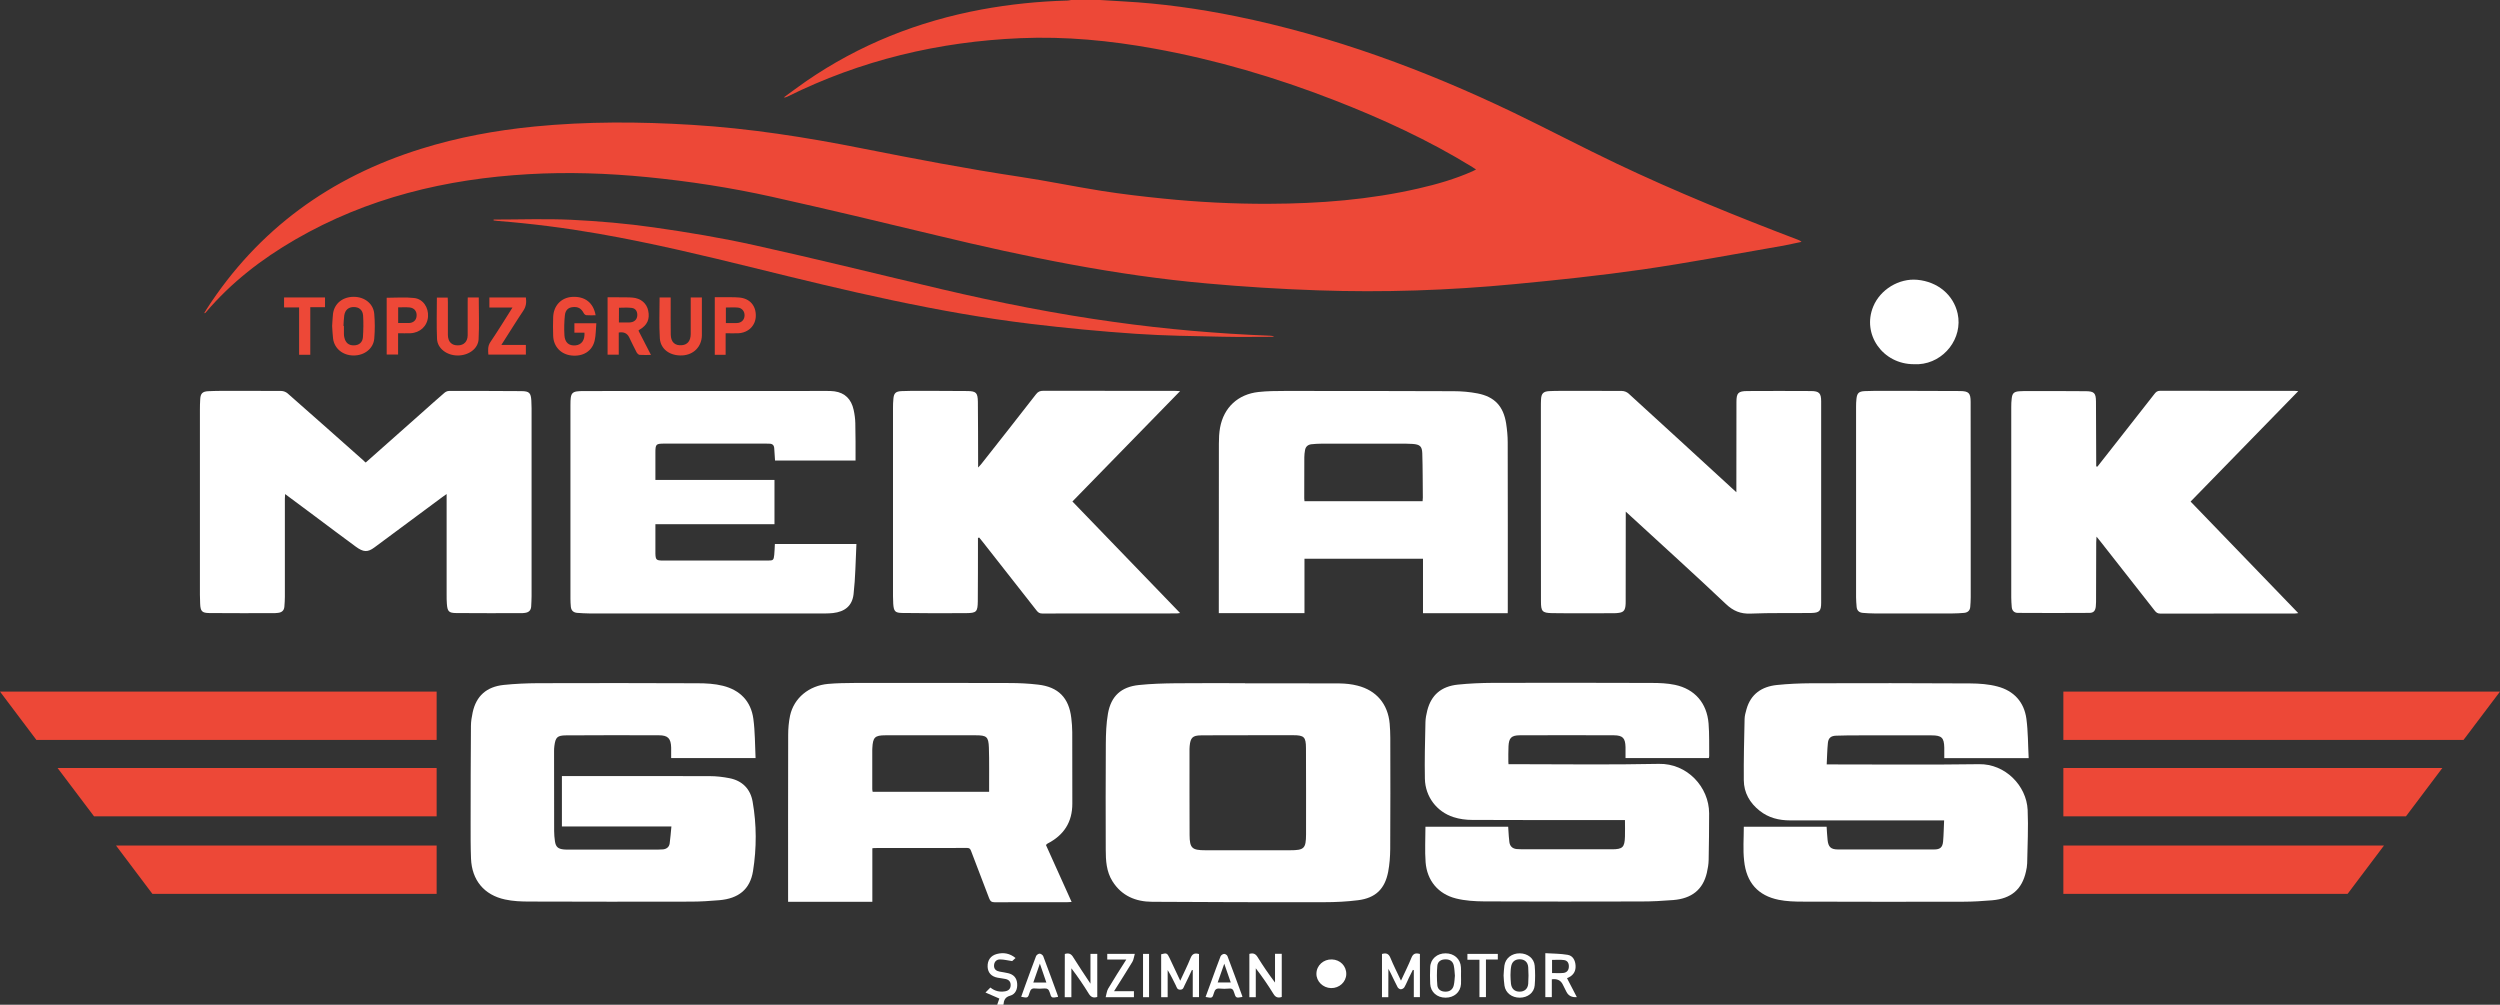<?xml version="1.0" encoding="UTF-8"?>
<svg xmlns="http://www.w3.org/2000/svg" id="Layer_1" viewBox="0 0 3157.6 1269">
  <rect x="0" y="0" width="3157.6" height="1269" fill="#333333" stroke="none"/>
  <defs>
    <style>.cls-1{fill:#fff;}.cls-2{fill:#ed4837;}</style>
  </defs>
  <path class="cls-2" d="M1389.5,0c9.9.6,19.9,1.3,29.8,1.8,47.6,2.6,94.7,9.2,141.5,18.7,122.5,25,238.8,67.9,351.2,121.9,43.6,21,86.5,43.6,130.2,64.4,74.7,35.5,151.3,66.6,228.6,96,1.5.6,3,1.2,4.6,2.7-8.5,1.7-16.9,3.7-25.4,5.2-58.5,10.1-116.9,21.2-175.7,29.7-53.7,7.7-107.7,13.4-161.7,18.5-82.7,7.9-165.6,10.7-248.6,7.8-46.6-1.6-93.2-4.5-139.6-8.7-115.5-10.2-228.7-33.6-341.3-60.7-69.2-16.7-138.5-33.2-207.9-48.7-52-11.6-104.7-19.7-157.7-24.9-50-4.9-100.1-6.6-150.2-3.7-104.1,6-203.3,29.8-294.3,82.5-42.5,24.6-81,54.3-113,92-.4.5-.8,1.1-2.1,1,1-1.6,1.9-3.2,2.9-4.8,65.2-101.2,156.7-167.1,270.9-202.7,46.7-14.6,94.6-23.4,143.3-28.2,66.3-6.5,132.7-6.2,199.2-2.1,72.3,4.4,143.6,15.6,214.5,29.7,66.1,13.1,132.3,25.8,198.9,35.8,34.7,5.2,69.1,12.4,103.8,17.9,25.5,4,51.1,7,76.8,9.6,44.8,4.6,89.7,6.9,134.7,6.7,63.6-.2,126.8-5.1,188.9-19.4,23.2-5.3,46-11.9,67.9-21.6,1.3-.6,2.6-1.3,4.6-2.3-1.9-1.3-3.3-2.3-4.8-3.2-55.3-34-114.1-61-174.5-84.5-73.8-28.7-149.5-51-227.5-65.1-55.7-10.1-111.9-15.5-168.5-13.1-103.2,4.3-201.8,27.8-294.6,73.9-1.3.6-2.6,1.2-4.4.9,9.4-6.8,18.6-13.8,28.2-20.4,67.2-46.3,141.4-75.7,221.5-90.6,35.8-6.6,71.8-10.3,108.2-11.3,1.6,0,3.3-.4,4.9-.7,12,0,24.3,0,36.7,0Z"></path>
  <path class="cls-1" d="M1259.5,1269c1-2.8,1.9-5.6,2.7-7.8-5.7-2.5-11.2-4.8-17.5-7.6,2.8-2.8,4.4-4.4,6.2-6.3,5.6,4.5,11.7,5.9,18.4,4.8,4.3-.7,7-2.9,7.2-7.5s-2.2-7.2-6.5-8.1c-3.2-.7-6.6-1-9.8-1.6-8.1-1.5-12.4-6.3-12.8-13.7-.3-8.3,3.7-14.2,11.7-16.3,8.5-2.2,16.4-.8,23.6,5.1-1.9,1.7-3.6,3.2-4.3,3.9-5.5-.8-10.4-2.1-15.4-2.1-4.5,0-7.4,3.1-7.5,7.8-.1,4.6,2.8,6.8,7.1,7.6,3.6.7,7.2,1.1,10.8,2,7,1.7,10.7,6,11.3,12.8.7,7.2-2.1,13.8-8.8,15.6-6.6,1.8-8,5.9-8.5,11.4-2.6,0-5.2,0-7.9,0Z"></path>
  <path class="cls-1" d="M461.9,584.2c24-21.3,47.7-42.3,71.4-63.3,9.4-8.3,18.6-16.7,28.1-24.8,1.5-1.3,3.8-2.3,5.7-2.3,30.5-.1,61,0,91.5.2,9.9.1,11.9,2.2,12.5,12,.2,3.2.3,6.3.3,9.5v237.5c0,4.3-.3,8.7-.5,13-.3,5-3.1,7.5-7.9,8.1-1,.1-2,.3-3,.3-28,0-56,.2-83.9-.1-9.4-.1-11-2.2-11.7-11.8-.3-3.7-.3-7.3-.3-11v-127.5c-2.3,1.6-3.9,2.7-5.4,3.8-28.6,21.2-57.3,42.4-85.9,63.7-8.4,6.2-13.7,6.1-23.5-1.1-17.6-12.9-35-26-52.5-39.1-12-8.9-24-17.9-36.7-27.3-.1,2.5-.3,4.2-.3,6v124c0,4-.3,8-.6,12-.3,5.2-3.4,7.7-8.4,8.1-1.2.1-2.3.3-3.5.3-27.6,0-55.3.2-82.9-.1-9.4-.1-11.2-2.4-11.6-11.8-.2-3.8-.3-7.7-.3-11.5v-233.5c0-4.5.1-9,.4-13.5.4-7,2.9-9.5,9.9-9.9,5-.3,10-.3,15-.4,25.8,0,51.7-.1,77.5.1,2.7,0,5.9,1.3,7.9,3,32.2,28.3,64.2,56.7,96.2,85.1.5.7,1.3,1.3,2.5,2.3Z"></path>
  <path class="cls-1" d="M2158.3,957.5h-105.2c0-4.7.1-9.3,0-13.9-.3-11.3-3.4-14.8-14.7-14.9-39.7-.2-79.3-.1-119,0-10.5.1-13.6,3.4-14.1,13.9-.3,6.5-.2,13-.2,19.5,0,.8.1,1.6.2,3.1h6.4c61.1,0,122.3.9,183.4-.4,36.1-.8,63.5,29.5,63.6,62.4,0,19.7-.2,39.3-.6,59-.1,5.4-1.1,11-2.3,16.3-5,21.1-18.9,32.4-42.4,34.3-13.4,1.1-26.9,1.8-40.4,1.8-66.1.2-132.3.2-198.4-.1-11.9-.1-24.1-.8-35.6-3.7-22.5-5.6-36.6-22.6-38.4-45.7-1.1-14.7-.2-29.6-.2-44.9h104.5c.1,1.5.1,3.3.3,5,.4,4.8.5,9.6,1.2,14.4.7,5.2,3.9,8.3,9.3,8.8,2.3.2,4.7.3,7,.3h113c13.8,0,16.3-2.4,16.7-16.2.2-6.6,0-13.3,0-20.7h-6.6c-62.1,0-124.3.1-186.4-.2-7.9,0-16.1-1.1-23.5-3.5-21.3-6.8-35.7-25.9-36.2-48.4-.5-23.8.2-47.6.7-71.5.1-4.9,1.1-9.9,2.3-14.8,5-19.5,17.5-30.5,38.7-32.7,14.5-1.5,29.2-2.1,43.9-2.2,67-.2,134-.1,200.9.1,9.8,0,19.8.4,29.3,2.4,25.1,5.3,40.4,23,42.5,48.9,1.1,13.6.6,27.3.8,41,0,1.1-.3,1.7-.5,2.6Z"></path>
  <path class="cls-1" d="M2202.5,1044.2h104.6c.4,5.7.6,11.2,1.2,16.6.9,8.8,4,12,12.8,12.1,40.6.1,81.3.1,121.9,0,7.5,0,10.5-2.7,11.2-10,.8-8.6.8-17.2,1.3-26.7h-6.9c-62.5,0-124.9-.1-187.4,0-14.3,0-27.4-3.2-38.7-12.2-12.4-9.8-19.9-22.7-20-38.6-.2-25.8.4-51.6,1-77.4.1-4.1,1.3-8.2,2.4-12.2,5.4-19.3,19.4-28.6,38.3-30.6,14.4-1.5,28.9-2.1,43.4-2.2,67-.2,133.9-.2,200.9.2,11.5.1,23.4.9,34.5,3.9,20.5,5.4,33.5,19.5,36.4,40.6,2.2,16.4,2,33.1,2.9,49.9h-106.6c0-4.6.1-9,0-13.4-.3-12.4-3.2-15.4-16.1-15.4-30.2-.1-60.3-.1-90.5,0-10,0-20,0-30,.4-6.5.2-9.8,2.9-10.4,9.2-.9,8.7-1,17.5-1.5,27.1h7.1c61.8,0,123.6.6,185.4-.3,32.9-.5,59.8,27,61.3,57.7,1,22.4-.2,45-.6,67.4-.1,3.5-.7,7-1.5,10.4-5,22.6-18.5,34.3-42.7,36.4-12.1,1-24.3,1.8-36.4,1.8-67.6.2-135.3.1-202.9-.1-10.1,0-20.4-.3-30.3-2.3-26.1-5.3-40.9-21.7-43.7-49.4-1.6-14.1-.4-28.3-.4-42.9Z"></path>
  <path class="cls-1" d="M2193.1,621.7v-6.9c0-35.7,0-71.3.1-107,0-11.5,2.2-13.8,13.8-13.9,26.8-.2,53.6-.1,80.5,0,10.1.1,12.7,2.7,12.7,12.9.1,84.8.1,169.7,0,254.5,0,10.2-2.1,12.7-12.2,12.9-25.6.4-51.3-.3-76.9.8-12.7.5-21.9-3.3-31.2-12.1-39.3-37.2-79.5-73.5-119.4-110.2-2-1.9-4.1-3.7-7.1-6.5v6.5c0,35.5,0,71-.1,106.5,0,2.2,0,4.3-.3,6.5-.8,5.7-3,7.7-8.7,8.4-1.7.2-3.3.4-5,.4-26.3,0-52.6.3-79-.1-12.4-.2-14-2.3-14-14.7-.1-42.2-.1-84.3-.1-126.5v-119c0-3.3,0-6.7.2-10,.4-7.2,3-9.8,10.2-10.2,5.2-.3,10.3-.3,15.5-.3,25.5,0,51-.1,76.5.1,2.8,0,6.2,1.3,8.3,3.2,43.6,39.7,87,79.6,130.5,119.5,1.5,1.5,3.1,2.9,5.7,5.2Z"></path>
  <path class="cls-1" d="M954.3,957.5h-106.6c0-4.4.1-8.8,0-13.3-.3-11.4-4-15.5-15.4-15.5-39.1-.2-78.3-.1-117.4.1-11,.1-13.3,2.4-14.7,13.3-.3,2.1-.4,4.3-.4,6.5,0,33.7,0,67.3.1,101,0,4.3.4,8.7,1,12.9,1,7.2,4,9.7,11.2,10.4,2,.2,4,.2,6,.2h112.4c2.3,0,4.7-.1,7-.3,4.4-.5,7.6-2.9,8.3-7.4,1-6.9,1.4-13.8,2.2-21.5h-138.3v-63.7h5.5c60.5,0,120.9-.1,181.4.1,8.3,0,16.6,1,24.8,2.6,16.2,3.2,26.4,13.6,29.2,29.7,5.1,29.1,5.1,58.5.5,87.5-3.7,23.2-18.2,34.8-42.6,36.9-11.9,1-23.9,1.8-35.9,1.8-68,.2-135.9.1-203.9-.1-10.3,0-20.8-.4-30.8-2.6-26.5-5.7-41.9-24.4-43-51.6-.6-15-.5-30-.5-45,0-40.8.1-81.7.4-122.5,0-5.8,1-11.6,2.2-17.3,4.5-20.6,17.4-32.3,39.2-34.6,14.4-1.5,28.9-2.1,43.4-2.2,67.1-.2,134.3-.2,201.4.1,10.7,0,21.8.6,32.1,3.2,21.5,5.4,35.4,19.4,38.4,41.7,2.2,16.3,2,32.8,2.8,49.6Z"></path>
  <path class="cls-1" d="M1904.3,774.5h-107v-68.8h-149.7v68.7h-108.2v-5.4c0-69.5,0-139,.1-208.5,0-6.8.3-13.7,1.5-20.4,4.7-25.5,22.7-42.2,48.6-45,10.9-1.2,21.9-1.3,32.9-1.3,71.1,0,142.3,0,213.4.3,10.1,0,20.4.9,30.3,2.8,21.5,4.2,32.6,16.1,36.1,37.8,1.2,7.9,2,15.9,2,23.9.2,70.5.1,141,.1,211.5-.1,1.3-.1,2.6-.1,4.4ZM1796.8,633c.1-1.7.3-3.2.3-4.6-.2-18.6-.1-37.3-.7-55.9-.3-8.9-3.1-11.1-12.1-11.8-2.7-.2-5.3-.3-8-.3h-107.9c-4,0-8,.3-12,.7-4.4.5-7.4,3-8.1,7.5-.5,2.9-.9,5.9-.9,8.9-.1,17.3-.1,34.6-.1,52,0,1.1.2,2.2.3,3.5,49.8,0,99.4,0,149.2,0Z"></path>
  <path class="cls-1" d="M1321,1067.1c10.9,24.1,21.5,47.7,32.5,72.1-2.2.1-3.9.3-5.6.3-30.5,0-61-.1-91.5.1-4.1,0-5.7-1.4-7.1-5.1-7.5-19.9-15.2-39.8-22.8-59.7-.9-2.4-1.8-3.8-4.8-3.8-39.1.1-78.3.1-117.4.1-.6,0-1.3.2-2.5.3v67.6h-106.4v-5.4c0-68.3-.1-136.6.1-205,0-8.3.7-16.7,2.4-24.8,4.9-22.2,23.8-37.8,48-40,11.1-1,22.3-1.1,33.4-1.2,65.3-.1,130.6-.1,195.9.1,12,0,24,.6,35.9,2,25.6,2.9,39,16.6,42,42.2.7,5.9,1.2,12,1.2,17.9.1,30,0,60,.1,90,.1,23.7-10.8,40.2-31.6,50.8-.2.5-.7.9-1.8,1.5ZM1249.3,1000.1v-4.1c-.1-17.3.3-34.6-.3-51.9-.5-13.5-2.8-15.4-16.4-15.4-38.1-.1-76.2-.1-114.3,0-13.4,0-15.8,2.6-16.5,16.1,0,.8-.1,1.7-.1,2.5v49.4c0,1.1.3,2.2.5,3.4h147.1Z"></path>
  <path class="cls-1" d="M1080.6,581.7h-101.7c-.4-5.2-.8-10.3-1-15.3-.2-4.2-2.3-6-6.3-6-1.3,0-2.7-.1-4-.1h-128c-11.2,0-11.8.5-11.8,11.8v34.1h150.4v55.9h-150.4v19.4c0,5.8-.1,11.7,0,17.5.2,8,1.2,8.9,9,9h133c6.8,0,7.4-.5,8.1-7.2.5-4.4.5-8.9.8-13.7h103c-1.1,21.3-1.2,42.4-3.6,63.3-1.7,14.9-11.1,22.2-25.9,23.9-3,.3-6,.5-9,.5h-298.9c-5,0-10-.4-15-.7-4.8-.3-7.8-2.8-8.3-7.7-.3-3.3-.5-6.6-.5-10v-244.5c0-16.6,1.2-18,17.8-18,102.3-.1,204.6-.1,306.9-.1,3,0,6,.1,9,.5,12.9,1.9,21,9.7,24,23.4,1.2,5.5,2,11.2,2.1,16.8.4,15.5.3,31.1.3,47.2Z"></path>
  <path class="cls-1" d="M1572.5,863.1c39.8,0,79.6-.1,119.4.1,7.6.1,15.4.9,22.7,2.8,23.9,6,38.4,23.3,40.6,47.9.5,6,.8,12,.8,18,.1,46.8.2,93.6-.1,140.5-.1,9.6-.8,19.4-2.6,28.8-4.2,21.7-16,33-37.9,35.8-14.2,1.8-28.5,2.5-42.8,2.5-72.5.1-144.9,0-217.4-.5-20.7-.1-38.5-7.4-50.1-25.9-7.7-12.2-8.5-26.1-8.5-40-.1-44.5-.2-89,.1-133.5.1-12.8.5-25.7,2.7-38.3,3.9-22.2,16.7-33.8,39.2-36.1,15.2-1.6,30.6-2,45.9-2.2,29.3-.3,58.6-.1,88-.1q0,.1,0,.2ZM1576.2,928.6v.1c-19.8,0-39.6-.2-59.5.1-10.4.1-13.1,3-14.1,13.4-.1,1.2-.2,2.3-.2,3.5,0,36.3-.1,72.6.1,109,.1,16.6,3.1,19.2,19.9,19.2h106.9c17.9,0,20.2-2.1,20.3-20.1.1-36.3,0-72.6-.1-109-.1-14-2.3-16.2-16.4-16.2-18.9,0-37.9,0-56.9,0Z"></path>
  <path class="cls-1" d="M1235.2,679.4v5.8c-.1,24.8.1,49.7-.2,74.5-.2,12.9-1.6,14.6-14.5,14.7-27,.3-54,.1-80.9-.2-9.2-.1-10.7-2.2-11.4-11.5-.2-3.2-.3-6.3-.3-9.5v-238c0-3.8.1-7.7.5-11.5.6-7.1,2.9-9.3,10.1-9.7,4-.2,8-.3,12-.3,23.7,0,47.3,0,71,.2,11.3.1,13.4,2,13.6,13.5.3,25.3.2,50.7.3,76v7.1c2-2.2,3.1-3.2,4-4.4,23.1-29.3,46.2-58.6,69.1-88.1,2.5-3.3,5.1-4.4,9.2-4.4,55.5.1,111,.1,166.4.1,1.7,0,3.5.1,6.4.3-45.8,46.9-90.7,93-136,139.4,45.2,46.8,90.3,93.5,136,140.9-2,.2-3.2.5-4.3.5-56.6,0-113.3,0-169.9.1-3.3,0-5.1-1.3-7-3.7-22.7-29-45.4-57.9-68.2-86.9-1.4-1.8-2.8-3.6-4.3-5.3-.7.1-1.1.3-1.6.4Z"></path>
  <path class="cls-1" d="M2649.1,589.4c9-11.5,18.1-23,27.1-34.5,15-19.1,30-38.2,45-57.4,1.8-2.3,3.5-3.9,6.9-3.9,56.8.1,113.6.1,170.4.1,1,0,2,.1,4.3.3-45.7,46.8-90.7,93-136,139.5,45.2,46.9,90.3,93.5,136,140.9-2,.2-3.1.5-4.3.5-56.6,0-113.3,0-169.9.1-3.3,0-5.1-1.2-7-3.6-22.8-29.1-45.6-58.2-68.5-87.3-1.3-1.7-2.7-3.3-5.1-6.3-.2,3.3-.4,5.2-.4,7-.1,25.2-.1,50.3-.2,75.5,0,1.8-.1,3.7-.3,5.5-.5,5.5-2.7,8.3-8.1,8.3-30.1.2-60.3.2-90.4,0-4.5,0-7.4-2.8-7.7-7.6-.3-4-.6-8-.6-12v-240.4c0-3.7.1-7.3.6-11,.7-6.3,2.9-8.4,9.3-8.9,4.1-.3,8.3-.3,12.5-.3,24,0,48,0,71.9.2,10.3.1,12.6,2.3,12.7,12.8.2,25.7.2,51.3.3,77v5.2c.5,0,1,.1,1.5.3Z"></path>
  <path class="cls-1" d="M2489.1,634.6v120c0,4-.3,8-.6,12-.4,4.7-3.3,7.1-7.8,7.5-4.8.4-9.6.7-14.5.7-33,.1-66,.1-98.9,0-4.8,0-9.7-.3-14.5-.7-4.5-.4-7.4-2.8-7.8-7.6-.3-4-.7-8-.7-12v-240.9c0-3.3.1-6.7.5-10,.8-7.1,3-9.2,10.3-9.6,4-.2,8-.3,12-.3,36.1,0,72.3,0,108.4.2,11.1.1,13.5,2.5,13.5,13.7.1,42.3,0,84.7.1,127h0Z"></path>
  <path class="cls-2" d="M623.5,277.3c32.8,0,65.6-1.2,98.3.3,34.7,1.7,69.5,4.7,103.9,9.6,42.8,6.1,85.5,13.2,127.7,22.6,79.1,17.5,157.7,37.1,236.5,55.6,72,16.9,144.4,31.2,217.6,41.3,65.2,9.1,130.7,14.8,196.5,17.3,1.8.1,3.6.2,5.3,1.4-21.6,0-43.3.4-64.9-.1-36.6-.8-73.3-1.2-109.8-3.7-44.2-3-88.3-7.2-132.2-12.5-118.4-14.2-234-42.1-349.5-70.6-65.3-16.1-130.6-31.7-196.9-43.3-42.3-7.4-84.9-12.8-127.8-16.2-1.6-.1-3.2-.4-4.8-.6,0-.2,0-.6.1-1.1Z"></path>
  <path class="cls-1" d="M2417.4,460c-39.4.1-66-37.8-51.4-72.9,8.9-21.5,32.5-35.8,55.6-33.7,25.9,2.4,45.8,19.1,51,42.7,6.8,31-17.1,62-49.2,63.9-2,.1-4,0-6,0Z"></path>
  <path class="cls-2" d="M822.2,448.3c-5.3,0-9.8.2-14.3-.1-1.4-.1-3-1.8-3.8-3.1-3.3-6.3-6.4-12.8-9.5-19.2q-3.7-7.5-13.1-5.9v28h-14.1v-72.5h13.7c6,.1,12-.1,18,.4,10.4.9,17.7,7.3,19.6,16.4,2.3,10.9-1.2,18.5-11.1,24.2-.3.2-.5.4-1.2,1.1,5,9.8,10.2,19.9,15.8,30.7ZM781.7,407.3h11.5c1.2,0,2.3,0,3.5-.2,4.8-.6,7.9-3.8,8.2-8.4.4-5.1-2-9.2-7-9.8-5.3-.7-10.7-.2-16.1-.2-.1,6.1-.1,12-.1,18.6Z"></path>
  <path class="cls-2" d="M752.3,398.2c-4.2,0-8,.2-11.8-.1-1.2-.1-2.7-1.5-3.3-2.7-3.1-5.9-7.1-8.2-13.8-7.5-5.4.5-9.2,3.6-9.9,10.1-.9,8.4-1.1,17-.6,25.4.5,9.4,5.9,13.7,14.3,12.8,7.5-.8,11.6-6.7,11-16h-12.7v-11.9h27.7c-.7,7.4-.5,14.8-2.1,21.8-3.1,13.5-14.7,20.5-29.3,18.9-13.3-1.4-22.6-11.2-23.1-24.6-.3-8-.3-16,0-24,.5-14.4,10.2-24.5,23.8-25.4,16.2-1,27,7.2,29.8,23.2Z"></path>
  <path class="cls-2" d="M419.5,411.8c.4-5.2.5-10.4,1.1-15.5,1.7-13,12.3-21.5,26.4-21.4,13.6.1,24.6,8.7,25.7,21.5.9,10.4.9,20.9,0,31.3-1.1,12.6-12.4,21.3-26,21.3s-24.4-8.7-26-21.3c-.7-5.3-.8-10.6-1.2-15.9ZM433.8,411.7h.6v10.5c0,1.3.2,2.7.5,4,1.5,6.8,5.6,10.2,12.2,10,6.3-.1,10.8-3.7,11.3-10.3.6-9.1.8-18.3.2-27.4-.5-7-5.1-10.6-11.5-10.7-6.7-.1-11.2,3.5-12.3,10.6-.6,4.3-.7,8.8-1,13.3Z"></path>
  <path class="cls-2" d="M833.1,375.7h14v5.5c0,13.8-.1,27.7.1,41.5.2,9.5,5.3,14.1,14.1,13.3,7-.6,11-5.5,11.1-14,.1-13.5,0-27,0-40.5v-5.8h14.1v22.5c0,8.5.1,17,0,25.5-.3,14.1-10.3,24.4-24.5,25.2-15.3.9-27.7-7.5-28.6-21.6-1.1-17-.3-34.2-.3-51.6Z"></path>
  <path class="cls-2" d="M590.8,375.7h13.9c0,17.8.7,35.3-.2,52.7-.6,12.2-12.8,20.7-26.6,20.6-13.5-.1-25.3-8.8-25.9-20.8-.8-17.3-.2-34.6-.2-52.3h13.7c.1,1.7.2,3.4.2,5.2,0,14-.1,28,0,42,.1,8.6,4.8,13.3,12.8,13.1,7.5-.1,12.1-4.8,12.2-12.8.1-14,0-28,0-42,.1-1.8.1-3.6.1-5.7Z"></path>
  <path class="cls-2" d="M488.4,376.1c11.8,0,23.4-1,34.7.3,11.3,1.2,18.4,12.1,17.5,23.7-.9,11.7-9.9,20.2-22.3,20.8-5,.2-10,0-15.5,0v26.9h-14.4v-71.7ZM502.9,388.2v19.8c4.7,0,9.2.1,13.6,0,5.8-.2,9.5-3.8,9.7-9.3.3-5.7-3.1-9.9-9.1-10.4-4.6-.4-9.2-.1-14.2-.1Z"></path>
  <path class="cls-2" d="M916.5,420.9v27.2h-13.7v-72.7h11.1c6.7.1,13.4-.2,20,.4,13.2,1.2,21.1,10.4,20.7,23.5-.3,11.9-9.3,20.9-21.9,21.6-5.1.3-10.2,0-16.2,0ZM916.8,408c5,0,9.5.2,14,0,5.7-.2,9.4-4,9.6-9.4.2-5.1-3-9.5-8.3-10.1-5-.5-10.1-.1-15.3-.1v19.6Z"></path>
  <path class="cls-2" d="M633.2,435.7h31v12.2h-47.4c-.3-5.4-1-10.6,2.6-15.9,9.5-14.1,18.4-28.5,27.9-43.6h-29.2v-12.7h46.1c.9,6.2.3,11.5-3.3,16.8-9.3,13.9-18,28.1-27.7,43.2Z"></path>
  <path class="cls-2" d="M391.9,448.1h-14.1v-59.8h-19v-12.6h51.7v12.3h-18.6v60.1Z"></path>
  <path class="cls-1" d="M1506.5,1259.4v-34c-.3-.1-.7-.2-1-.4-3.1,6.6-6.2,13.3-9.5,19.9-1.1,2.2-1.4,5-5.2,5.1-4,.1-4.5-2.8-5.6-5.2-3.2-6.5-6.4-13.1-10.4-19.6v34.3h-8.2v-54.2c6.9-1.9,7.6-1.6,10.6,4.7,4.4,9.3,8.7,18.5,13.5,28.7,4.7-10.2,9.2-19.2,13-28.6,2.1-5.2,5.1-6.8,10.7-5.1v54.4c-2.4,0-4.8,0-7.9,0Z"></path>
  <path class="cls-1" d="M1753.5,1259.5h-8v-54.6c5.1-1.5,8.4-.6,10.6,4.8,3.9,9.5,8.6,18.6,13.4,28.9,4.7-10.3,9.4-19.4,13.2-28.9,2.2-5.5,5.5-6.3,10.7-4.8v54.5h-7.7v-34.1c-.4-.1-.8-.2-1.2-.3-1.6,3.3-3.3,6.5-4.9,9.8-1.9,4-3.6,8.3-5.8,12.1-.8,1.4-2.9,2.6-4.5,2.6-1.3.1-3.3-1.3-4-2.5-3.1-5.9-5.9-11.9-8.8-17.9-.7-1.4-1.5-2.8-2.9-5.4-.1,12.8-.1,24-.1,35.8Z"></path>
  <path class="cls-1" d="M1344.9,1204.9c5-1.5,8-.3,10.6,4.1,6.7,10.9,14,21.5,21.8,33.4v-37.6h8.6v54.4c-4.8,1.5-7.9.4-10.7-4.1-6.7-10.9-13.9-21.5-22-32.1v36.5h-8.4c.1-18.2.1-36.3.1-54.6Z"></path>
  <path class="cls-1" d="M1610.4,1204.7h8.5v54.5c-4.8,1.6-7.9.5-10.5-3.9-6.8-11-14.1-21.7-22.3-32.3v36.5h-8.1v-54.7c4.4-1.3,7.6-.5,10.3,3.9,6.8,11,14.1,21.7,22.1,32.3v-36.3Z"></path>
  <path class="cls-1" d="M1991.6,1259.4q-9.4.8-13.2-6.8c-1.6-3.1-3.1-6.2-4.7-9.4q-3.9-7.7-13.7-6.3v22.5h-8.2v-55.5c9.4.6,19,.5,28.3,2.1,6.5,1.1,9.5,6.9,9.9,13.5.4,6.3-2,11.4-7.8,14.5-.9.5-1.8.9-3,1.5,4.1,7.9,8.1,15.6,12.4,23.9ZM1960.3,1229c4.8,0,9.5.3,14-.1,4.3-.4,6.9-3,7.2-7.5.3-4.6-1.5-8.2-6.1-8.8-5-.7-10.1-.2-15.1-.2v16.6Z"></path>
  <path class="cls-1" d="M1899.1,1232.1c.3-4.3.4-8.4,1-12.5,1.4-9.5,9.4-15.6,19.5-15.5,9.9.1,18,6.3,18.8,15.7.7,8.2.7,16.6,0,24.8-.8,9.3-8.9,15.5-18.9,15.5s-17.9-6-19.3-15.2c-.7-4.3-.8-8.6-1.1-12.8ZM1907.8,1231.6c.2,3.6.1,7.2.6,10.9.8,6.5,4.8,10,10.9,10s10.4-3.5,10.9-10c.5-6.9.5-14,0-20.9-.5-6.6-4.7-10-10.8-10s-10.1,3.4-10.9,9.9c-.6,3.4-.5,6.7-.7,10.1Z"></path>
  <path class="cls-1" d="M1845.3,1231.9c0,3.7.2,7.3,0,11-.7,10.3-8.7,17.2-19.5,17.2s-18.9-7.1-19.4-17.4c-.3-7.1-.4-14.3,0-21.4.5-10.2,8.8-17.3,19.5-17.2,10.7,0,18.7,7.1,19.3,17.4.3,3.4.1,6.9.1,10.4ZM1837.6,1232.4c-.4-4.3-.5-8.6-1.4-12.8-1.1-5.4-4.9-8-10.5-7.9-5.5,0-9.8,2.6-10.3,8.1-.7,8.2-.7,16.5,0,24.7.5,5.4,5,8.1,10.4,8,5.4,0,9.2-2.8,10.4-8.2.9-3.9,1-7.9,1.4-11.9Z"></path>
  <path class="cls-1" d="M1682.2,1211.8c10.5.3,18.4,8.3,18.2,18.6-.2,9.9-8.8,17.8-19.2,17.6-10.3-.2-18.8-8.6-18.5-18.4.2-10.3,8.9-18.1,19.5-17.8Z"></path>
  <path class="cls-1" d="M1336.4,1259.1c-8.1,1.5-8.5,1.6-10.5-5.5-1.2-4.2-3.3-5.5-7.4-5.1-3.6.3-7.3.4-11,0-4.1-.5-5.9,1.2-7,5-2.2,7.2-2.4,7.1-10.7,5.5,1.7-4.7,3.3-9.4,5-14,4.6-12.5,9-25,13.8-37.4.6-1.5,3-3.1,4.5-3.1s3.9,1.7,4.5,3.1c6.3,16.4,12.2,33,18.3,49.5.3.8.3,1.4.5,2ZM1321.6,1241c-2.7-7.8-5.2-15.1-8.2-23.9-3.1,8.9-5.6,16.2-8.3,23.9h16.5Z"></path>
  <path class="cls-1" d="M1569.1,1259.2c-8,1.4-8.2,1.5-10.5-6-1-3.4-2.5-5-6.2-4.6-4,.4-8,.4-12,0-4.1-.4-5.9,1.3-7,5.1-2.1,7.2-2.4,7.1-10.7,5.5,2.5-6.9,5-13.7,7.5-20.5,3.8-10.3,7.4-20.6,11.4-30.8.6-1.5,2.9-3,4.5-3.1,1.4-.1,3.7,1.4,4.2,2.7,6.4,16.8,12.5,33.6,18.7,50.5.2.2.1.7.1,1.2ZM1538,1240.9h16.5c-2.7-7.8-5.2-15-8.2-23.7-3.1,8.7-5.6,16-8.3,23.7Z"></path>
  <path class="cls-1" d="M1422.6,1211.9h-24.1v-7.1h34.8c-1.1,3.6-1.4,7.3-3.1,10.1-7.3,12.2-15.1,24.2-23.1,37h25.1v7.6h-35.7c1.1-3.9,1.4-7.7,3.1-10.7,7.1-12.1,14.8-24,23-36.9Z"></path>
  <path class="cls-1" d="M1891.8,1204.8v7.1h-15v47.5h-8.2v-47.2h-15.2v-7.4h38.4Z"></path>
  <path class="cls-1" d="M1451.3,1259.5h-7.6v-54.7h7.6v54.7Z"></path>
  <polygon class="cls-2" points="551.5 934.6 551.5 873.5 0 873.5 46 934.6 551.5 934.6"></polygon>
  <polygon class="cls-2" points="551.5 1031.1 551.5 970 72.7 970 118.8 1031.1 551.5 1031.1"></polygon>
  <polygon class="cls-2" points="551.5 1129 551.5 1067.9 146.5 1067.9 192.5 1129 551.5 1129"></polygon>
  <polygon class="cls-2" points="2606.1 934.6 2606.1 873.5 3157.6 873.5 3111.5 934.6 2606.1 934.6"></polygon>
  <polygon class="cls-2" points="2606.1 1031.1 2606.1 970 3084.8 970 3038.8 1031.1 2606.1 1031.1"></polygon>
  <polygon class="cls-2" points="2606.1 1129 2606.1 1067.9 3011.1 1067.9 2965.1 1129 2606.1 1129"></polygon>
</svg>
